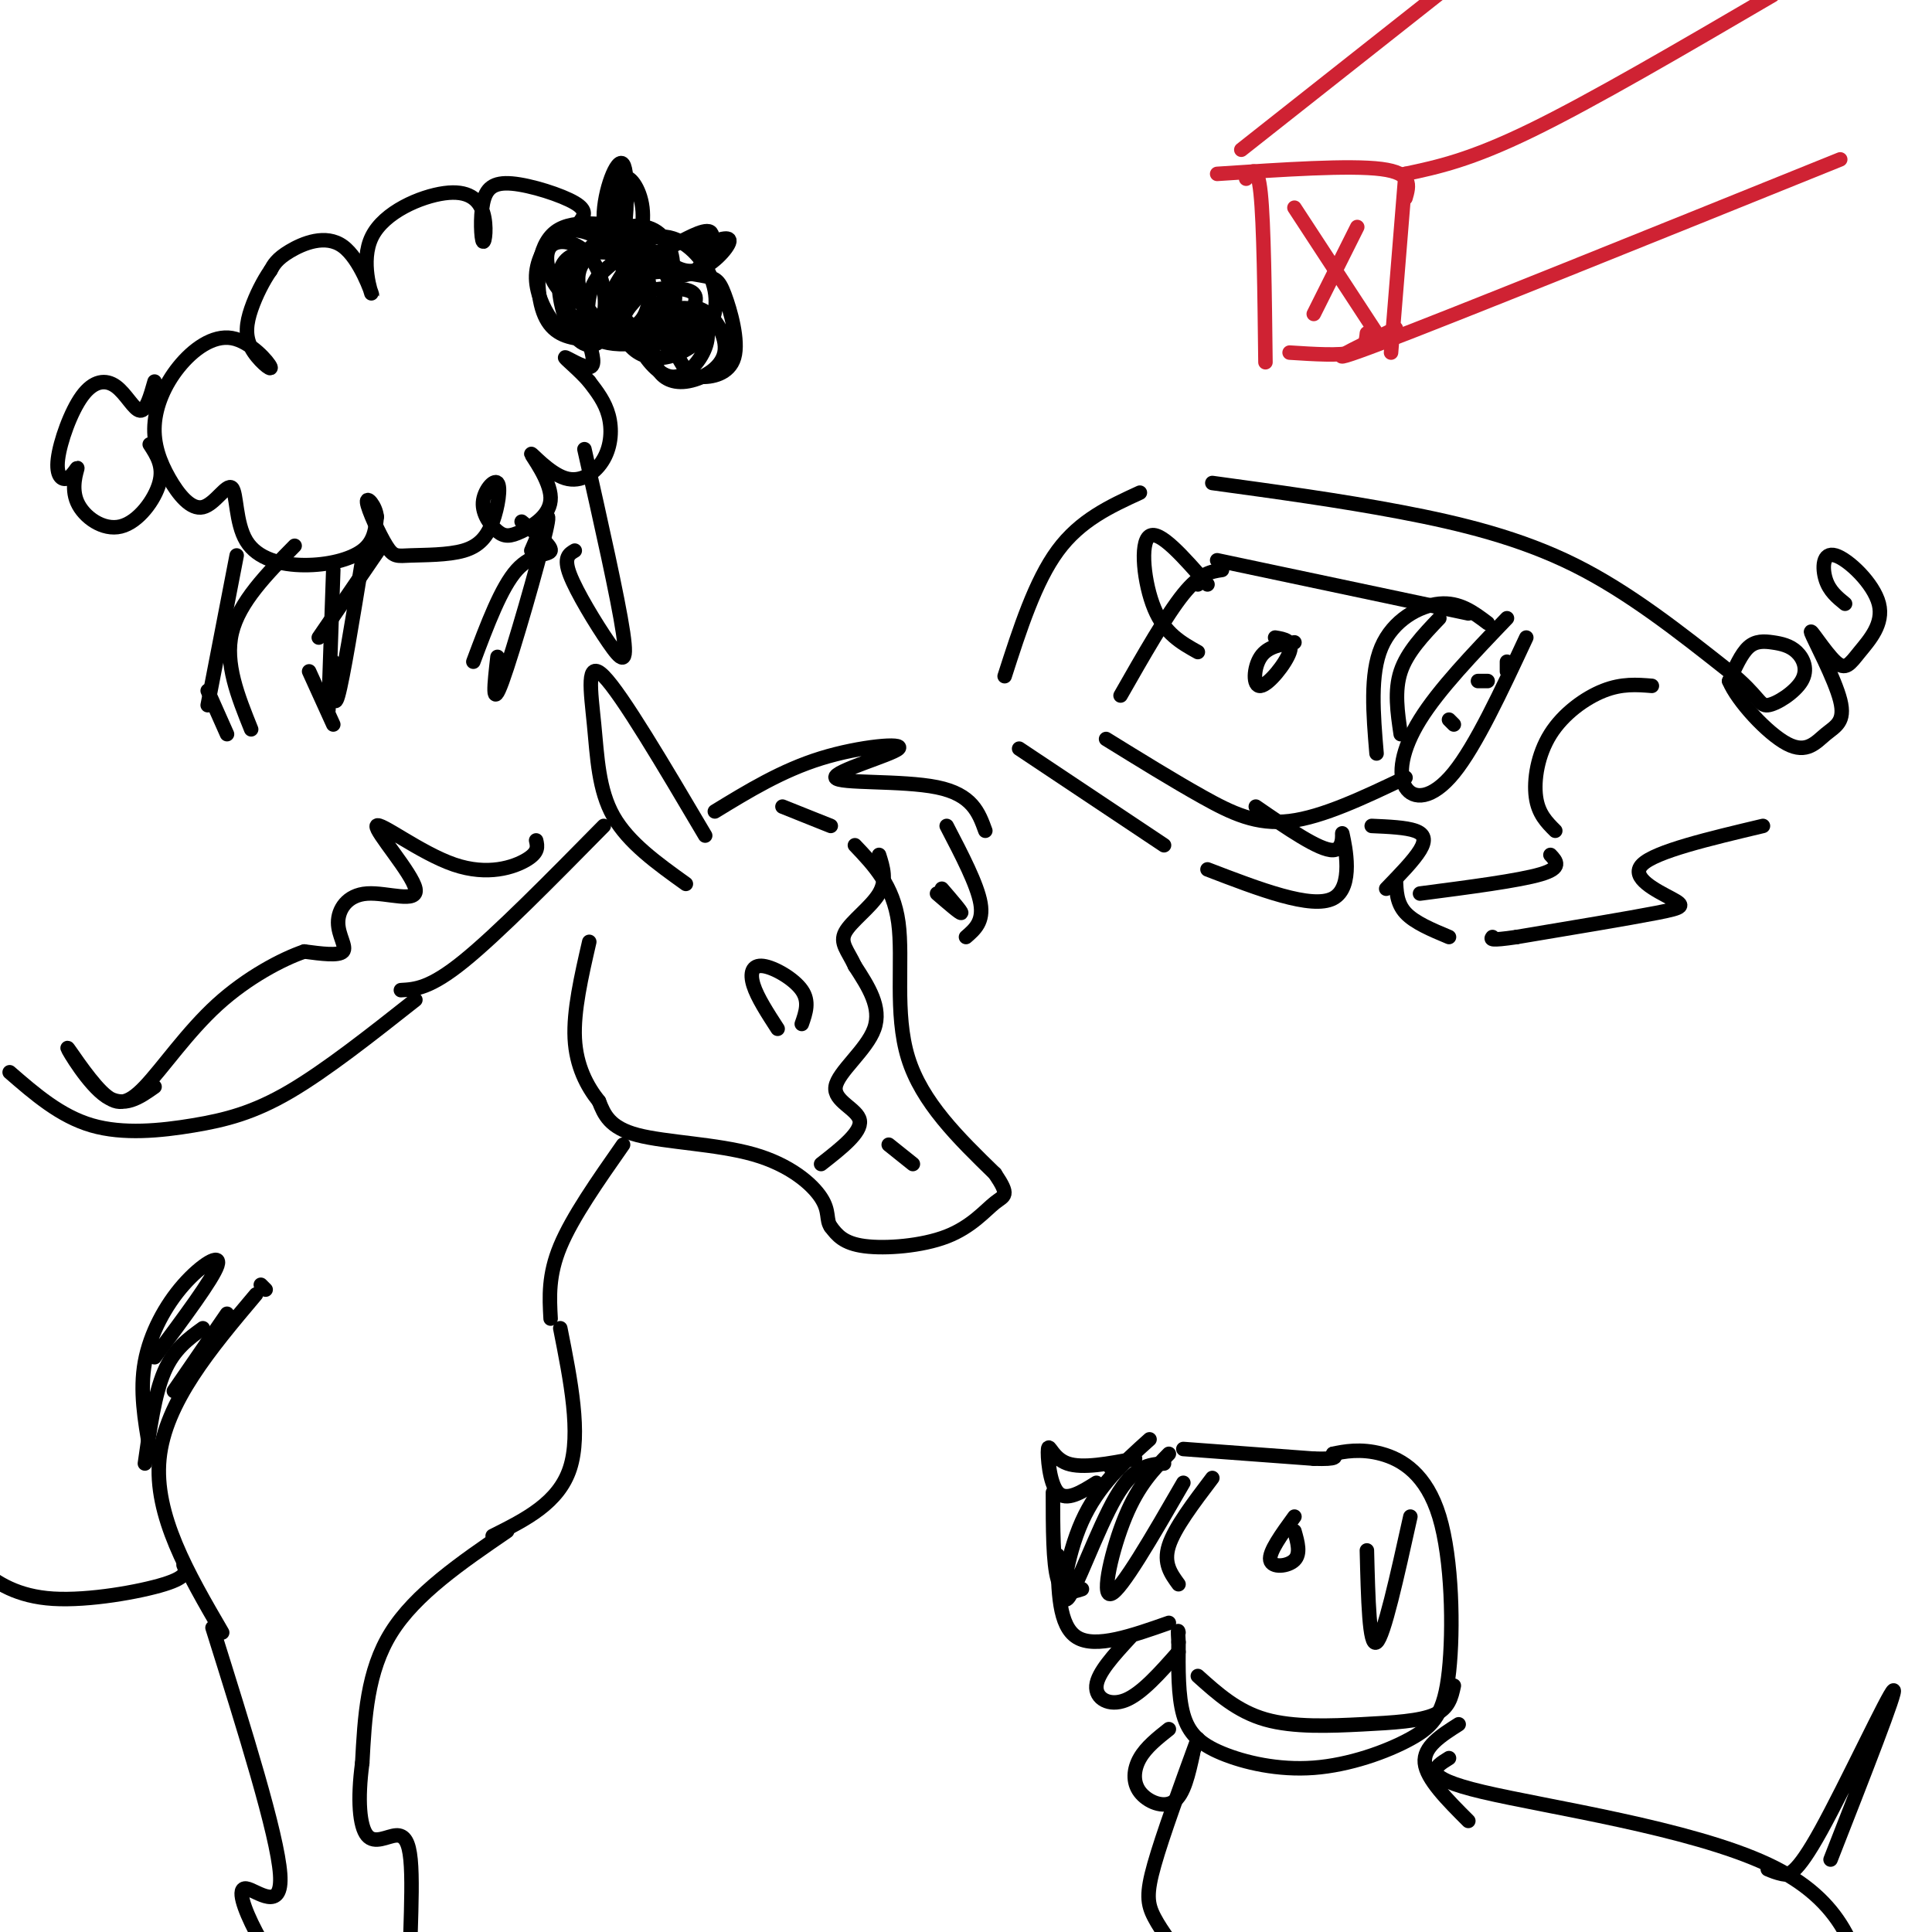 <svg viewBox='0 0 400 400' version='1.1' xmlns='http://www.w3.org/2000/svg' xmlns:xlink='http://www.w3.org/1999/xlink'><g fill='none' stroke='rgb(0,0,0)' stroke-width='3' stroke-linecap='round' stroke-linejoin='round'><path d='M177,175c3.978,4.178 7.956,8.356 9,16c1.044,7.644 -0.844,18.756 2,28c2.844,9.244 10.422,16.622 18,24'/><path d='M206,243c3.142,4.692 1.997,4.423 0,6c-1.997,1.577 -4.845,5.002 -10,7c-5.155,1.998 -12.616,2.571 -17,2c-4.384,-0.571 -5.692,-2.285 -7,-4'/><path d='M172,254c-1.045,-1.474 -0.156,-3.158 -2,-6c-1.844,-2.842 -6.419,-6.842 -14,-9c-7.581,-2.158 -18.166,-2.474 -24,-4c-5.834,-1.526 -6.917,-4.263 -8,-7'/><path d='M124,228c-2.489,-3.089 -4.711,-7.311 -5,-13c-0.289,-5.689 1.356,-12.844 3,-20'/><path d='M146,173c-8.619,-14.595 -17.238,-29.190 -21,-33c-3.762,-3.810 -2.667,3.167 -2,10c0.667,6.833 0.905,13.524 4,19c3.095,5.476 9.048,9.738 15,14'/><path d='M148,168c6.941,-4.242 13.882,-8.485 22,-11c8.118,-2.515 17.413,-3.303 16,-2c-1.413,1.303 -13.534,4.697 -13,6c0.534,1.303 13.724,0.515 21,2c7.276,1.485 8.638,5.242 10,9'/><path d='M196,171c3.167,6.083 6.333,12.167 7,16c0.667,3.833 -1.167,5.417 -3,7'/><path d='M195,184c2.083,2.417 4.167,4.833 4,5c-0.167,0.167 -2.583,-1.917 -5,-4'/><path d='M125,171c-11.000,11.167 -22.000,22.333 -29,28c-7.000,5.667 -10.000,5.833 -13,6'/><path d='M129,237c-5.250,7.500 -10.500,15.000 -13,21c-2.500,6.000 -2.250,10.500 -2,15'/><path d='M111,174c0.285,1.228 0.570,2.457 -2,4c-2.570,1.543 -7.995,3.401 -15,1c-7.005,-2.401 -15.591,-9.059 -16,-8c-0.409,1.059 7.357,9.836 8,13c0.643,3.164 -5.838,0.714 -10,1c-4.162,0.286 -6.005,3.308 -6,6c0.005,2.692 1.859,5.055 1,6c-0.859,0.945 -4.429,0.473 -8,0'/><path d='M63,197c-4.513,1.527 -11.796,5.345 -18,11c-6.204,5.655 -11.328,13.148 -15,17c-3.672,3.852 -5.891,4.063 -9,1c-3.109,-3.063 -7.106,-9.402 -7,-9c0.106,0.402 4.316,7.543 8,10c3.684,2.457 6.842,0.228 10,-2'/><path d='M86,207c-9.250,7.304 -18.500,14.607 -26,19c-7.500,4.393 -13.250,5.875 -20,7c-6.750,1.125 -14.500,1.893 -21,0c-6.500,-1.893 -11.750,-6.446 -17,-11'/><path d='M116,275c2.167,10.917 4.333,21.833 2,29c-2.333,7.167 -9.167,10.583 -16,14'/><path d='M53,268c-9.417,11.167 -18.833,22.333 -20,34c-1.167,11.667 5.917,23.833 13,36'/><path d='M105,317c-9.500,6.500 -19.000,13.000 -24,21c-5.000,8.000 -5.500,17.500 -6,27'/><path d='M75,365c-1.018,7.606 -0.561,13.121 1,15c1.561,1.879 4.228,0.121 6,0c1.772,-0.121 2.649,1.394 3,5c0.351,3.606 0.175,9.303 0,15'/><path d='M44,337c6.708,21.387 13.417,42.774 14,51c0.583,8.226 -4.958,3.292 -7,3c-2.042,-0.292 -0.583,4.060 2,9c2.583,4.940 6.292,10.470 10,16'/><path d='M38,324c0.512,1.220 1.024,2.440 -4,4c-5.024,1.560 -15.583,3.458 -23,3c-7.417,-0.458 -11.690,-3.274 -15,-6c-3.310,-2.726 -5.655,-5.363 -8,-8'/><path d='M166,212c0.815,-2.327 1.631,-4.655 0,-7c-1.631,-2.345 -5.708,-4.708 -8,-5c-2.292,-0.292 -2.798,1.488 -2,4c0.798,2.512 2.899,5.756 5,9'/><path d='M189,241c0.000,0.000 -5.000,-4.000 -5,-4'/><path d='M238,298c-5.339,4.792 -10.679,9.583 -14,17c-3.321,7.417 -4.625,17.458 -3,16c1.625,-1.458 6.179,-14.417 10,-21c3.821,-6.583 6.911,-6.792 10,-7'/><path d='M242,301c-3.133,3.200 -6.267,6.400 -9,13c-2.733,6.600 -5.067,16.600 -3,16c2.067,-0.600 8.533,-11.800 15,-23'/><path d='M251,306c-3.917,5.167 -7.833,10.333 -9,14c-1.167,3.667 0.417,5.833 2,8'/><path d='M245,300c0.000,0.000 27.000,2.000 27,2'/><path d='M272,302c5.167,0.167 4.583,-0.417 4,-1'/><path d='M276,301c2.205,-0.477 5.717,-1.169 10,0c4.283,1.169 9.337,4.198 12,13c2.663,8.802 2.934,23.377 2,32c-0.934,8.623 -3.073,11.294 -8,14c-4.927,2.706 -12.640,5.447 -20,6c-7.360,0.553 -14.366,-1.082 -19,-3c-4.634,-1.918 -6.895,-4.119 -8,-8c-1.105,-3.881 -1.052,-9.440 -1,-15'/><path d='M244,340c-0.167,-2.833 -0.083,-2.417 0,-2'/><path d='M242,336c-7.583,2.667 -15.167,5.333 -19,3c-3.833,-2.333 -3.917,-9.667 -4,-17'/><path d='M268,314c-2.667,3.667 -5.333,7.333 -5,9c0.333,1.667 3.667,1.333 5,0c1.333,-1.333 0.667,-3.667 0,-6'/><path d='M292,314c-2.750,12.417 -5.500,24.833 -7,26c-1.500,1.167 -1.750,-8.917 -2,-19'/><path d='M230,304c0.000,0.000 0.000,0.000 0,0'/><path d='M235,302c-5.452,1.042 -10.905,2.083 -14,1c-3.095,-1.083 -3.833,-4.292 -4,-3c-0.167,1.292 0.238,7.083 2,9c1.762,1.917 4.881,-0.042 8,-2'/><path d='M218,309c0.000,7.333 0.000,14.667 1,18c1.000,3.333 3.000,2.667 5,2'/><path d='M301,349c-0.506,2.333 -1.012,4.667 -4,6c-2.988,1.333 -8.458,1.667 -15,2c-6.542,0.333 -14.155,0.667 -20,-1c-5.845,-1.667 -9.923,-5.333 -14,-9'/><path d='M242,358c-2.351,1.863 -4.702,3.726 -6,6c-1.298,2.274 -1.542,4.958 0,7c1.542,2.042 4.869,3.440 7,2c2.131,-1.440 3.065,-5.720 4,-10'/><path d='M248,360c-3.644,9.978 -7.289,19.956 -9,26c-1.711,6.044 -1.489,8.156 0,11c1.489,2.844 4.244,6.422 7,10'/><path d='M302,357c-3.667,2.333 -7.333,4.667 -7,8c0.333,3.333 4.667,7.667 9,12'/><path d='M300,364c-3.133,1.933 -6.267,3.867 7,7c13.267,3.133 42.933,7.467 59,15c16.067,7.533 18.533,18.267 21,29'/><path d='M366,387c0.887,0.369 1.774,0.738 3,1c1.226,0.262 2.792,0.417 8,-9c5.208,-9.417 14.060,-28.405 15,-29c0.940,-0.595 -6.030,17.202 -13,35'/><path d='M234,339c-3.378,3.667 -6.756,7.333 -7,10c-0.244,2.667 2.644,4.333 6,3c3.356,-1.333 7.178,-5.667 11,-10'/><path d='M312,128c-7.060,7.369 -14.119,14.738 -18,21c-3.881,6.262 -4.583,11.417 -3,14c1.583,2.583 5.452,2.595 10,-3c4.548,-5.595 9.774,-16.798 15,-28'/><path d='M312,137c0.000,0.000 0.000,2.000 0,2'/><path d='M300,149c0.000,0.000 1.000,1.000 1,1'/><path d='M306,141c0.000,0.000 2.000,0.000 2,0'/><path d='M308,129c-2.911,-2.200 -5.822,-4.400 -10,-4c-4.178,0.400 -9.622,3.400 -12,9c-2.378,5.600 -1.689,13.800 -1,22'/><path d='M298,128c-3.333,3.500 -6.667,7.000 -8,11c-1.333,4.000 -0.667,8.500 0,13'/><path d='M304,127c0.000,0.000 -52.000,-11.000 -52,-11'/><path d='M253,118c-2.250,0.333 -4.500,0.667 -8,5c-3.500,4.333 -8.250,12.667 -13,21'/><path d='M291,161c-8.578,4.089 -17.156,8.178 -24,9c-6.844,0.822 -11.956,-1.622 -18,-5c-6.044,-3.378 -13.022,-7.689 -20,-12'/><path d='M268,133c-2.762,0.399 -5.524,0.798 -7,3c-1.476,2.202 -1.667,6.208 0,6c1.667,-0.208 5.190,-4.631 6,-7c0.810,-2.369 -1.095,-2.685 -3,-3'/><path d='M248,121c0.000,0.000 0.000,0.000 0,0'/><path d='M250,121c-4.978,-5.689 -9.956,-11.378 -12,-10c-2.044,1.378 -1.156,9.822 1,15c2.156,5.178 5.578,7.089 9,9'/><path d='M251,100c13.178,1.800 26.356,3.600 39,6c12.644,2.400 24.756,5.400 36,11c11.244,5.600 21.622,13.800 32,22'/><path d='M358,139c6.338,5.203 6.184,7.211 8,7c1.816,-0.211 5.603,-2.639 7,-5c1.397,-2.361 0.405,-4.653 -1,-6c-1.405,-1.347 -3.225,-1.747 -5,-2c-1.775,-0.253 -3.507,-0.358 -5,1c-1.493,1.358 -2.746,4.179 -4,7'/><path d='M358,141c1.693,4.103 7.927,10.860 12,13c4.073,2.140 5.986,-0.338 8,-2c2.014,-1.662 4.128,-2.506 3,-7c-1.128,-4.494 -5.500,-12.636 -6,-14c-0.500,-1.364 2.872,4.049 5,6c2.128,1.951 3.012,0.440 5,-2c1.988,-2.440 5.079,-5.809 4,-10c-1.079,-4.191 -6.329,-9.205 -9,-10c-2.671,-0.795 -2.763,2.630 -2,5c0.763,2.370 2.382,3.685 4,5'/><path d='M342,142c-3.095,-0.250 -6.190,-0.500 -10,1c-3.810,1.500 -8.333,4.750 -11,9c-2.667,4.250 -3.476,9.500 -3,13c0.476,3.500 2.238,5.250 4,7'/><path d='M365,171c-11.161,2.649 -22.321,5.298 -25,8c-2.679,2.702 3.125,5.458 6,7c2.875,1.542 2.821,1.869 -3,3c-5.821,1.131 -17.411,3.065 -29,5'/><path d='M314,194c-5.667,0.833 -5.333,0.417 -5,0'/><path d='M321,177c1.250,1.333 2.500,2.667 -2,4c-4.500,1.333 -14.750,2.667 -25,4'/><path d='M289,182c0.083,2.500 0.167,5.000 2,7c1.833,2.000 5.417,3.500 9,5'/><path d='M260,167c6.631,4.565 13.262,9.131 16,9c2.738,-0.131 1.583,-4.958 2,-3c0.417,1.958 2.405,10.702 -2,13c-4.405,2.298 -15.202,-1.851 -26,-6'/><path d='M241,175c0.000,0.000 -30.000,-20.000 -30,-20'/><path d='M236,102c-6.167,2.833 -12.333,5.667 -17,12c-4.667,6.333 -7.833,16.167 -11,26'/><path d='M284,171c3.533,0.156 7.067,0.311 9,1c1.933,0.689 2.267,1.911 1,4c-1.267,2.089 -4.133,5.044 -7,8'/><path d='M134,48c-7.558,-1.486 -15.116,-2.972 -19,0c-3.884,2.972 -4.094,10.404 -3,15c1.094,4.596 3.494,6.358 7,7c3.506,0.642 8.119,0.165 12,-2c3.881,-2.165 7.029,-6.016 8,-10c0.971,-3.984 -0.235,-8.100 -3,-10c-2.765,-1.900 -7.088,-1.583 -11,1c-3.912,2.583 -7.412,7.432 -8,11c-0.588,3.568 1.736,5.854 3,8c1.264,2.146 1.468,4.152 4,2c2.532,-2.152 7.391,-8.463 9,-12c1.609,-3.537 -0.033,-4.298 -3,-5c-2.967,-0.702 -7.260,-1.343 -10,0c-2.740,1.343 -3.926,4.669 -4,7c-0.074,2.331 0.963,3.665 2,5'/><path d='M118,65c1.925,1.654 5.737,3.290 8,3c2.263,-0.290 2.975,-2.506 4,-4c1.025,-1.494 2.362,-2.267 3,-5c0.638,-2.733 0.575,-7.426 -2,-9c-2.575,-1.574 -7.664,-0.031 -10,3c-2.336,3.031 -1.919,7.548 0,11c1.919,3.452 5.341,5.840 9,6c3.659,0.160 7.554,-1.908 9,-5c1.446,-3.092 0.442,-7.207 -1,-10c-1.442,-2.793 -3.321,-4.262 -6,-2c-2.679,2.262 -6.159,8.257 -7,12c-0.841,3.743 0.958,5.236 4,5c3.042,-0.236 7.326,-2.201 9,-5c1.674,-2.799 0.737,-6.431 0,-8c-0.737,-1.569 -1.275,-1.076 -3,-1c-1.725,0.076 -4.636,-0.264 -6,1c-1.364,1.264 -1.182,4.132 -1,7'/><path d='M128,64c1.554,2.952 5.939,6.832 9,7c3.061,0.168 4.799,-3.374 6,-6c1.201,-2.626 1.865,-4.334 -1,-5c-2.865,-0.666 -9.261,-0.290 -12,2c-2.739,2.290 -1.822,6.492 0,9c1.822,2.508 4.550,3.320 7,3c2.450,-0.320 4.623,-1.772 6,-4c1.377,-2.228 1.957,-5.234 0,-6c-1.957,-0.766 -6.451,0.706 -9,2c-2.549,1.294 -3.154,2.409 -2,5c1.154,2.591 4.066,6.658 7,7c2.934,0.342 5.890,-3.042 7,-6c1.110,-2.958 0.376,-5.489 -2,-6c-2.376,-0.511 -6.393,0.997 -8,3c-1.607,2.003 -0.803,4.502 0,7'/><path d='M136,76c0.820,1.970 2.870,3.395 6,3c3.130,-0.395 7.340,-2.609 8,-6c0.660,-3.391 -2.230,-7.959 -5,-9c-2.770,-1.041 -5.421,1.445 -6,4c-0.579,2.555 0.912,5.180 2,7c1.088,1.820 1.772,2.835 4,3c2.228,0.165 6.002,-0.519 7,-4c0.998,-3.481 -0.778,-9.759 -2,-13c-1.222,-3.241 -1.890,-3.446 -5,-4c-3.110,-0.554 -8.662,-1.459 -12,0c-3.338,1.459 -4.463,5.281 -4,9c0.463,3.719 2.514,7.336 6,8c3.486,0.664 8.409,-1.626 11,-5c2.591,-3.374 2.851,-7.831 1,-12c-1.851,-4.169 -5.815,-8.048 -10,-8c-4.185,0.048 -8.593,4.024 -13,8'/><path d='M124,57c-2.568,3.268 -2.488,7.438 -2,10c0.488,2.562 1.386,3.517 4,4c2.614,0.483 6.946,0.496 10,-2c3.054,-2.496 4.830,-7.499 3,-11c-1.830,-3.501 -7.265,-5.499 -11,-6c-3.735,-0.501 -5.771,0.497 -7,2c-1.229,1.503 -1.652,3.512 -1,6c0.652,2.488 2.380,5.456 5,7c2.620,1.544 6.134,1.665 8,-1c1.866,-2.665 2.086,-8.118 0,-11c-2.086,-2.882 -6.478,-3.195 -10,-3c-3.522,0.195 -6.174,0.898 -7,4c-0.826,3.102 0.174,8.602 2,12c1.826,3.398 4.479,4.694 7,2c2.521,-2.694 4.909,-9.379 4,-14c-0.909,-4.621 -5.117,-7.177 -8,-8c-2.883,-0.823 -4.442,0.089 -6,1'/><path d='M115,49c-1.962,1.474 -3.867,4.659 -4,8c-0.133,3.341 1.508,6.839 3,9c1.492,2.161 2.837,2.984 5,3c2.163,0.016 5.143,-0.775 6,-4c0.857,-3.225 -0.409,-8.885 -3,-12c-2.591,-3.115 -6.505,-3.685 -8,-2c-1.495,1.685 -0.570,5.624 1,8c1.570,2.376 3.785,3.188 6,4'/><path d='M120,46c0.870,-1.191 1.740,-2.382 -1,-4c-2.740,-1.618 -9.089,-3.661 -13,-4c-3.911,-0.339 -5.385,1.028 -6,4c-0.615,2.972 -0.371,7.548 0,8c0.371,0.452 0.868,-3.220 0,-6c-0.868,-2.780 -3.100,-4.666 -8,-4c-4.900,0.666 -12.468,3.886 -15,9c-2.532,5.114 -0.029,12.123 0,12c0.029,-0.123 -2.415,-7.379 -6,-10c-3.585,-2.621 -8.310,-0.606 -11,1c-2.690,1.606 -3.345,2.803 -4,4'/><path d='M56,56c-1.436,2.040 -3.026,5.142 -4,8c-0.974,2.858 -1.332,5.474 0,8c1.332,2.526 4.352,4.962 4,4c-0.352,-0.962 -4.078,-5.322 -8,-6c-3.922,-0.678 -8.042,2.326 -11,6c-2.958,3.674 -4.756,8.019 -5,12c-0.244,3.981 1.065,7.598 3,11c1.935,3.402 4.497,6.590 7,6c2.503,-0.590 4.947,-4.959 6,-4c1.053,0.959 0.715,7.247 3,11c2.285,3.753 7.192,4.972 12,5c4.808,0.028 9.517,-1.135 12,-3c2.483,-1.865 2.742,-4.433 3,-7'/><path d='M78,107c-0.192,-2.276 -2.172,-4.466 -2,-3c0.172,1.466 2.494,6.588 4,9c1.506,2.412 2.194,2.113 5,2c2.806,-0.113 7.731,-0.041 11,-1c3.269,-0.959 4.884,-2.950 6,-6c1.116,-3.050 1.735,-7.159 1,-8c-0.735,-0.841 -2.823,1.585 -3,4c-0.177,2.415 1.559,4.819 3,6c1.441,1.181 2.589,1.139 5,0c2.411,-1.139 6.085,-3.373 6,-7c-0.085,-3.627 -3.929,-8.646 -4,-9c-0.071,-0.354 3.630,3.957 7,5c3.370,1.043 6.407,-1.181 8,-4c1.593,-2.819 1.741,-6.234 1,-9c-0.741,-2.766 -2.370,-4.883 -4,-7'/><path d='M122,79c-2.048,-2.393 -5.167,-4.875 -5,-5c0.167,-0.125 3.619,2.107 5,2c1.381,-0.107 0.690,-2.554 0,-5'/><path d='M32,79c-0.871,3.068 -1.741,6.136 -3,6c-1.259,-0.136 -2.906,-3.475 -5,-5c-2.094,-1.525 -4.635,-1.237 -7,2c-2.365,3.237 -4.556,9.422 -5,13c-0.444,3.578 0.857,4.549 2,4c1.143,-0.549 2.127,-2.620 2,-2c-0.127,0.620 -1.364,3.929 0,7c1.364,3.071 5.329,5.904 9,5c3.671,-0.904 7.049,-5.544 8,-9c0.951,-3.456 -0.524,-5.728 -2,-8'/><path d='M61,113c-5.750,5.833 -11.500,11.667 -13,18c-1.500,6.333 1.250,13.167 4,20'/><path d='M49,115c0.000,0.000 -6.000,31.000 -6,31'/><path d='M43,143c0.000,0.000 4.000,9.000 4,9'/><path d='M79,113c0.000,0.000 -13.000,19.000 -13,19'/><path d='M64,139c0.000,0.000 5.000,11.000 5,11'/><path d='M68,147c0.000,0.000 1.000,-29.000 1,-29'/><path d='M69,137c0.000,5.250 0.000,10.500 1,7c1.000,-3.500 3.000,-15.750 5,-28'/><path d='M108,108c3.111,2.511 6.222,5.022 6,6c-0.222,0.978 -3.778,0.422 -7,4c-3.222,3.578 -6.111,11.289 -9,19'/><path d='M110,114c2.244,-5.244 4.489,-10.489 3,-4c-1.489,6.489 -6.711,24.711 -9,31c-2.289,6.289 -1.644,0.644 -1,-5'/><path d='M121,93c3.476,15.446 6.952,30.893 8,38c1.048,7.107 -0.333,5.875 -3,2c-2.667,-3.875 -6.619,-10.393 -8,-14c-1.381,-3.607 -0.190,-4.304 1,-5'/><path d='M126,42c1.115,4.909 2.229,9.818 3,7c0.771,-2.818 1.198,-13.364 0,-15c-1.198,-1.636 -4.020,5.636 -4,11c0.020,5.364 2.882,8.819 5,8c2.118,-0.819 3.493,-5.913 3,-10c-0.493,-4.087 -2.855,-7.168 -4,-6c-1.145,1.168 -1.072,6.584 -1,12'/><path d='M140,57c1.671,0.032 3.342,0.065 5,-2c1.658,-2.065 3.304,-6.226 2,-7c-1.304,-0.774 -5.559,1.840 -8,3c-2.441,1.160 -3.067,0.868 -2,2c1.067,1.132 3.826,3.689 7,3c3.174,-0.689 6.764,-4.626 7,-6c0.236,-1.374 -2.882,-0.187 -6,1'/><path d='M55,267c0.000,0.000 -1.000,-1.000 -1,-1'/><path d='M47,272c0.000,0.000 -11.000,16.000 -11,16'/><path d='M42,275c-3.000,2.167 -6.000,4.333 -8,9c-2.000,4.667 -3.000,11.833 -4,19'/><path d='M32,281c6.042,-8.113 12.083,-16.226 13,-19c0.917,-2.774 -3.292,-0.208 -7,4c-3.708,4.208 -6.917,10.060 -8,16c-1.083,5.940 -0.042,11.970 1,18'/><path d='M170,241c4.208,-3.292 8.417,-6.583 8,-9c-0.417,-2.417 -5.458,-3.958 -5,-7c0.458,-3.042 6.417,-7.583 8,-12c1.583,-4.417 -1.208,-8.708 -4,-13'/><path d='M177,200c-1.488,-3.214 -3.208,-4.750 -2,-7c1.208,-2.250 5.345,-5.214 7,-8c1.655,-2.786 0.827,-5.393 0,-8'/><path d='M172,171c0.000,0.000 -10.000,-4.000 -10,-4'/></g>
<g fill='none' stroke='rgb(207,34,51)' stroke-width='3' stroke-linecap='round' stroke-linejoin='round'><path d='M258,37c1.167,-1.667 2.333,-3.333 3,3c0.667,6.333 0.833,20.667 1,35'/><path d='M291,36c0.000,0.000 -3.000,37.000 -3,37'/><path d='M291,41c0.750,-2.583 1.500,-5.167 -5,-6c-6.500,-0.833 -20.250,0.083 -34,1'/><path d='M283,69c-0.167,1.667 -0.333,3.333 -3,4c-2.667,0.667 -7.833,0.333 -13,0'/><path d='M281,47c0.000,0.000 -9.000,18.000 -9,18'/><path d='M268,43c0.000,0.000 17.000,26.000 17,26'/><path d='M291,36c6.667,-1.417 13.333,-2.833 26,-9c12.667,-6.167 31.333,-17.083 50,-28'/><path d='M257,31c0.000,0.000 57.000,-45.000 57,-45'/><path d='M289,68c-9.167,4.417 -18.333,8.833 -3,3c15.333,-5.833 55.167,-21.917 95,-38'/></g>
</svg>